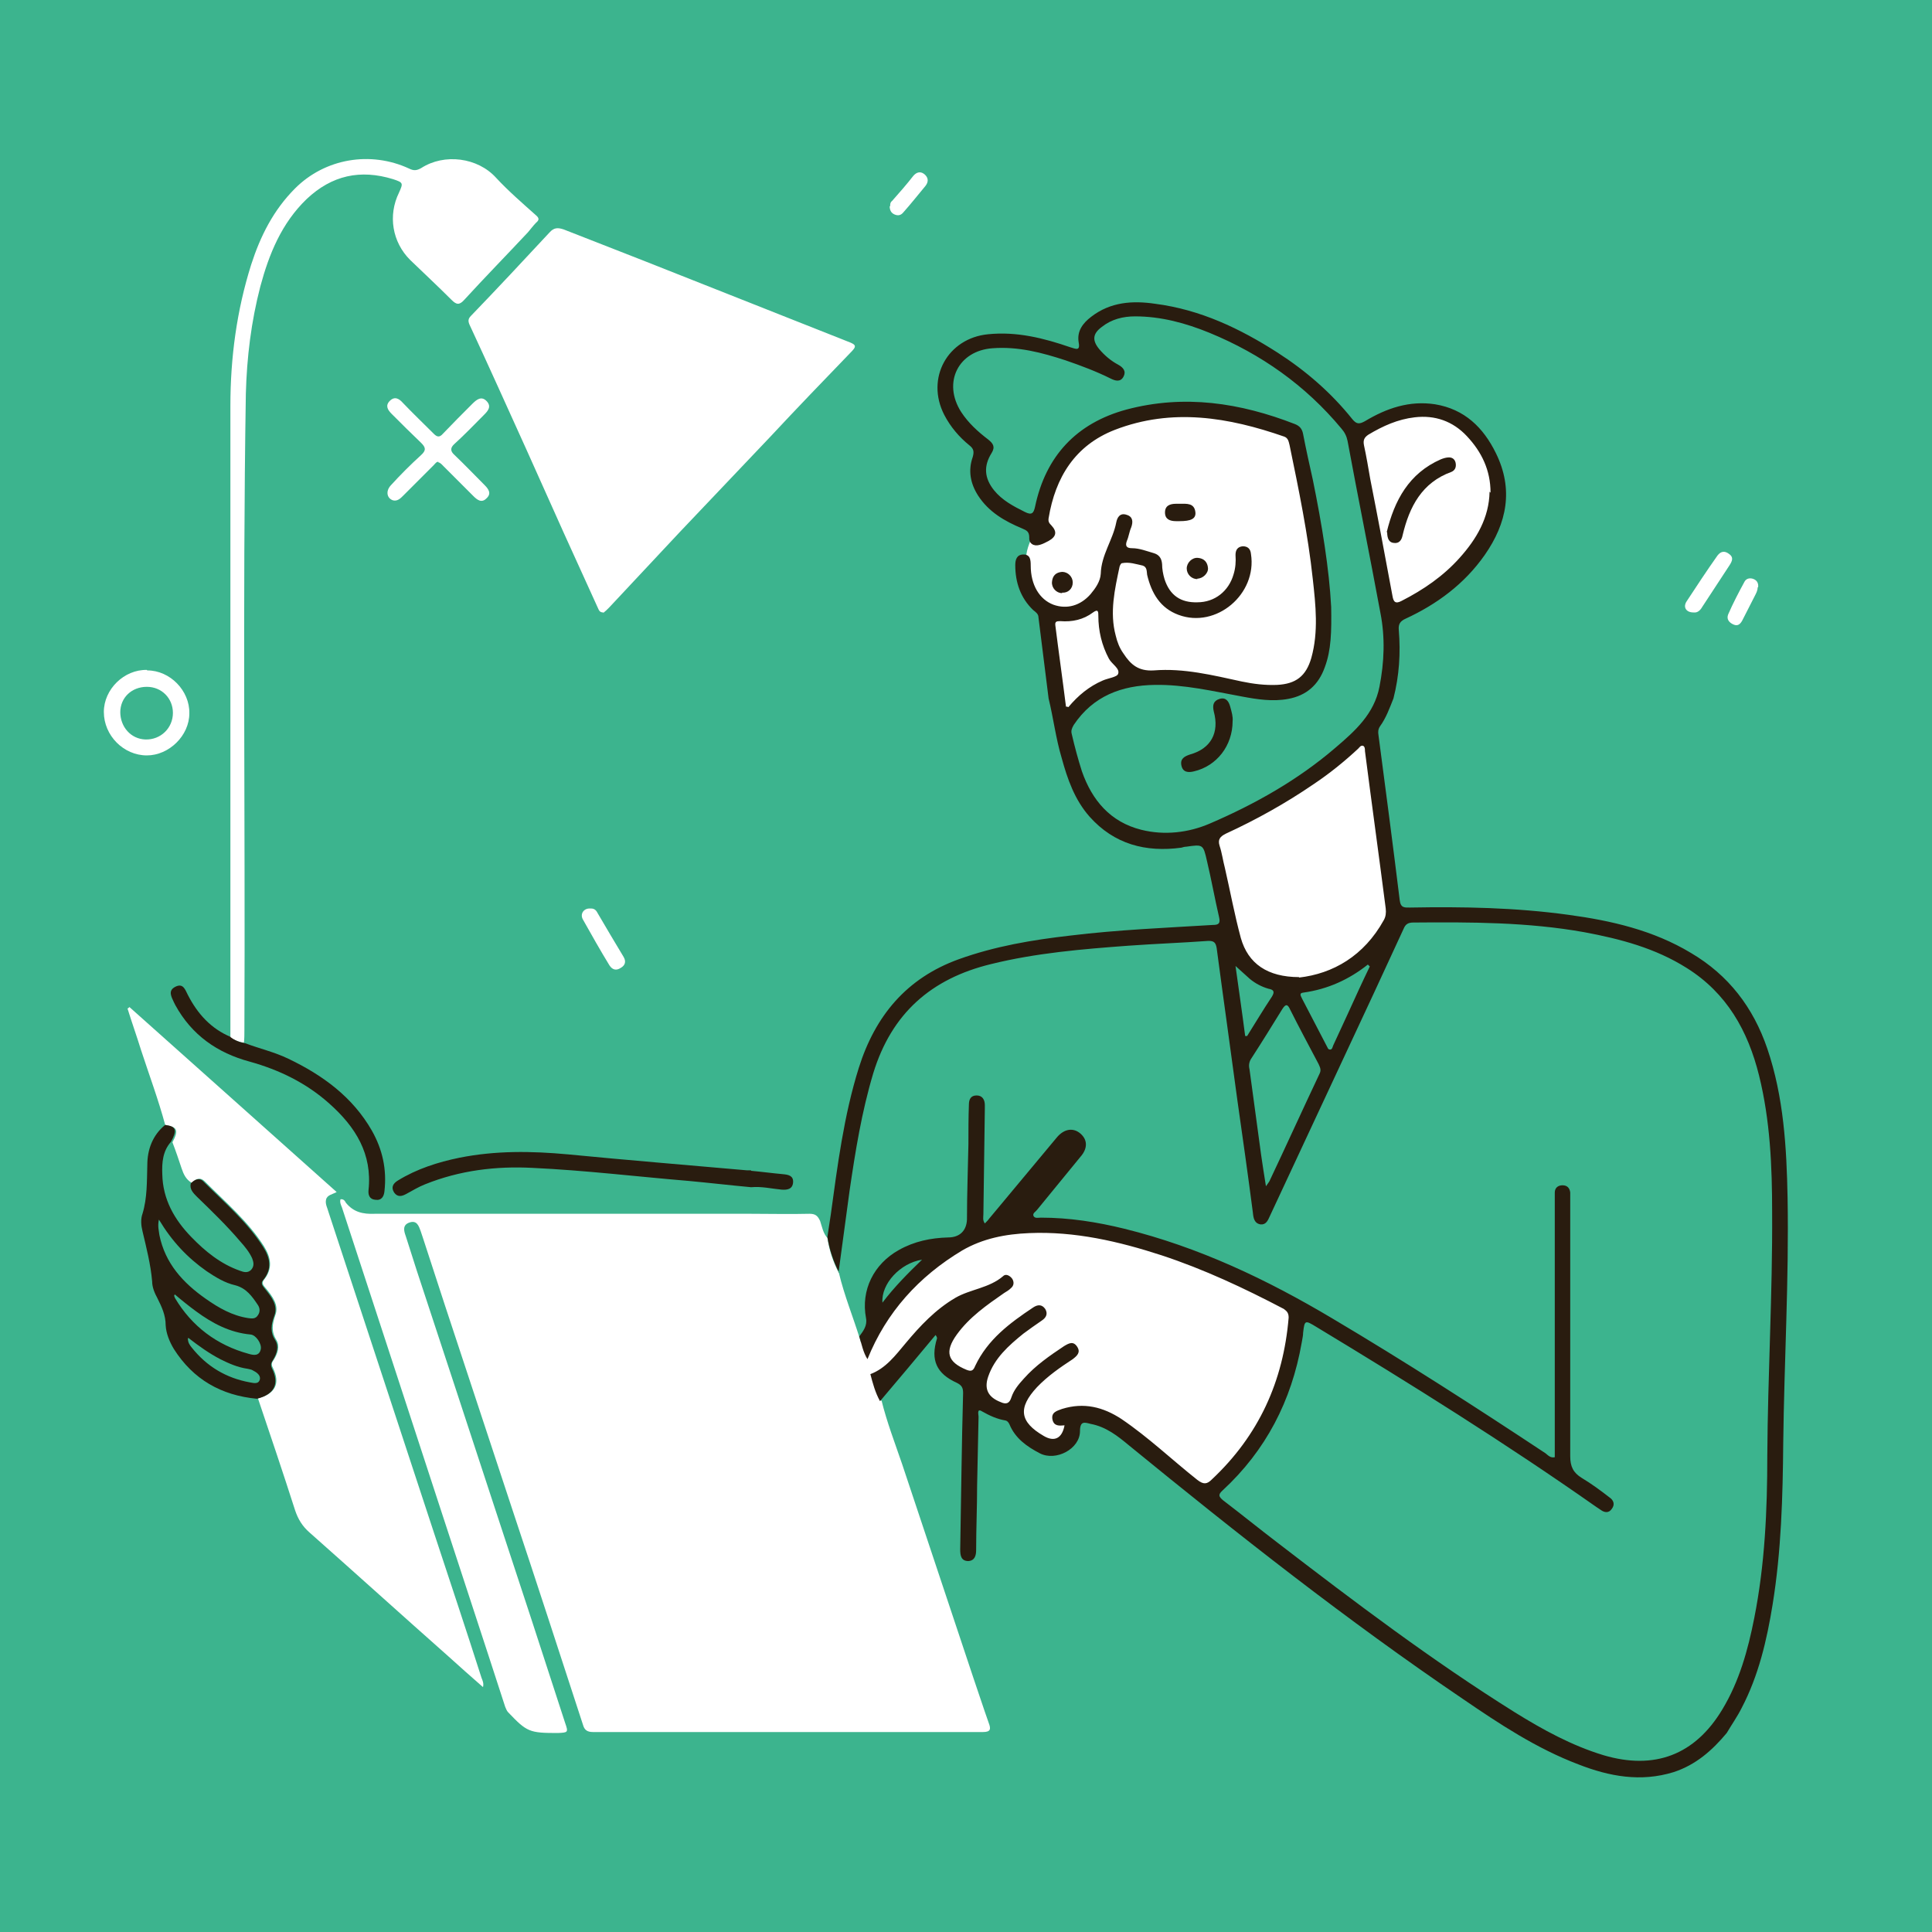 <?xml version="1.0" encoding="UTF-8"?>
<svg xmlns="http://www.w3.org/2000/svg" id="Calque_1" data-name="Calque 1" width="141.1mm" height="141.1mm" version="1.1" viewBox="0 0 400 400">
  <defs>
    <style>
      .cls-1 {
        fill: #291c0f;
      }

      .cls-1, .cls-2, .cls-3 {
        stroke-width: 0px;
      }

      .cls-2 {
        fill: #3cb48e;
      }

      .cls-3 {
        fill: #fff;
      }
    </style>
  </defs>
  <g id="Calque_2" data-name="Calque 2">
    <rect class="cls-2" x="-8.4" y="-9.5" width="418.5" height="418.5"></rect>
  </g>
  <g>
    <path class="cls-3" d="M220,149.7s5.9-8.7,15.4-9.3,28.9,4.7,32.1,2.2,9-4,5.9-24.5c-3.1-20.5-6.2-29.2-6.2-29.2,0,0-22.7-7.9-38.8-.8-11.5,5.4-13.5,21.4-13.5,21.4,0,0-3.4,3.7-2.3,8.9,1.1,5.1,3.9,8.5,3.9,8.5l3.6,22.8Z"></path>
    <path class="cls-3" d="M250.1,173.1l5.6,23s6.8,11.3,17.2,7.1c10.4-4.2,16-13.8,16-13.8l-6.4-38.8-12.7,12.1-19.7,10.4Z"></path>
    <path class="cls-3" d="M268.9,270.3c.2.5-2.2,27.2-19.6,39-14.3-11.5-21-14.8-21-14.8l-7.5-1.2s2.2,7.9-3,6.7-7.5-7.9-7.5-7.9l-6.1-1.6-3.3-5.7-5.1-2.3s-1.6-5,.3-9.2-7.5,6.2-7.5,6.2l-6.5,8.2-6.4,1.9,2.2-11.3,15.1-17.1s9.8-7.6,18.8-7.8c9-.2,23.9-.5,56.8,16.9Z"></path>
    <path class="cls-3" d="M280.3,89.3l7.7,38.3s28-11,21.3-32.3c-3.1-11-14.9-13.3-29-6Z"></path>
    <g id="qDeOep.tif">
      <g>
        <path class="cls-3" d="M182.5,289.9c1.1,4.5,2.8,8.9,4.3,13.3,4.9,14.7,9.8,29.4,14.7,44.1,1.1,3.2,2.1,6.3,3.2,9.4.5,1.3.4,1.9-1.2,1.9-26.9,0-53.8,0-80.7,0-1.2,0-1.8-.4-2.1-1.5-4.8-14.7-9.6-29.5-14.5-44.2-4.7-14.2-9.4-28.5-14.1-42.7-1.5-4.6-3-9.2-4.5-13.8-.2-.5-.3-1-.5-1.5-.4-1.1-.8-2.3-2.3-1.8-1.5.5-1.2,1.7-.8,2.8.8,2.4,1.5,4.8,2.3,7.2,5.5,16.7,11,33.4,16.5,50.2,4.8,14.5,9.5,28.9,14.2,43.4.7,2,.6,2-1.5,2.1-5.9,0-6.4-.2-10.3-4.3-.3-.3-.4-.7-.6-1.1-4.4-13.6-8.9-27.2-13.3-40.7-3.3-10.1-6.6-20.2-9.9-30.3-3.5-10.8-7.1-21.6-10.6-32.4-.2-.5-.5-1.1-.3-1.7.6-.1.9.3,1.1.7,1.6,2,3.6,2.4,6,2.3,25.2,0,50.3,0,75.5,0,.8,0,1.5,0,2.3,0,4.1,0,8.1.1,12.2,0,1.2,0,1.7.4,2.2,1.5.4,1.2.6,2.5,1.5,3.5.4,2.6,1.2,5,2.4,7.3,1.1,4.6,2.9,9,4.3,13.5.5,1.6.8,3.2,1.7,4.7,0,1,.4,1.8.8,2.7.5,1.9,1,3.9,2,5.6Z"></path>
        <path class="cls-1" d="M173.7,263.4c-1.2-2.3-2-4.8-2.4-7.3.2-1.5.5-3.1.7-4.6,1.4-10.2,2.7-20.5,5.8-30.4,3.4-10.8,9.9-18.6,20.7-22.5,7.5-2.7,15.2-4,23.1-4.9,9.8-1.2,19.7-1.6,29.5-2.2,1.2,0,1.6-.3,1.3-1.6-.9-3.9-1.6-7.8-2.5-11.6-.8-3.5-.8-3.5-4.3-3-.3,0-.7.1-1,.2-7.4,1-13.9-.7-19-6.4-3.1-3.5-4.6-7.8-5.8-12.2-1.2-4-1.7-8.2-2.7-12.3-.7-5.6-1.4-11.2-2.1-16.8,0-.7-.6-1.1-1.1-1.5-2.6-2.5-3.7-5.7-3.7-9.3,0-1.1.3-2.2,1.7-2.2,1.4,0,1.5,1.1,1.5,2.3,0,4,1.8,7,4.7,8.1,2.8,1,5.6.2,7.7-2.2,1-1.2,2-2.6,2.1-4.2.1-3.9,2.5-7,3.2-10.6.2-1.1.8-2.1,2.2-1.6,1.3.4,1.3,1.5.9,2.6-.4.9-.5,1.9-.9,2.8-.4,1.1,0,1.5,1.1,1.5,1.5,0,3,.6,4.4,1,1.1.3,1.7,1,1.8,2.3,0,1,.2,2.1.5,3.1,1.1,3.4,3.4,4.9,6.8,4.8,3.6,0,6.5-2.3,7.5-5.8.4-1.3.5-2.6.4-4,0-1,.4-1.7,1.5-1.8,1,0,1.6.5,1.7,1.6,1.3,8.3-7.2,15.5-15,12.6-3.8-1.4-5.6-4.5-6.5-8.3-.1-.7,0-1.6-.9-1.9-1.4-.3-2.8-.8-4.3-.5-.2,0-.4.4-.5.7-1,4.7-2.1,9.5-.8,14.3.3,1.3.8,2.6,1.6,3.7,1.5,2.3,3.1,3.7,6.3,3.5,6.2-.5,12.2,1,18.2,2.3,2.4.5,4.8.8,7.3.7,3.9-.2,6-1.8,7.1-5.6,1.5-5.4.9-10.9.3-16.3-1-9.3-2.9-18.5-4.8-27.7-.2-.8-.3-1.5-1.1-1.8-11.5-4-23.2-6-35.1-1.4-8.2,3.2-12.3,9.8-13.7,18.3-.1.7.1,1,.6,1.5,1.2,1.3,1,2.3-.6,3.2-.6.3-1.1.6-1.8.8-1.3.4-2.3-.3-2.2-1.5,0-1.3-.6-1.5-1.5-1.9-3.6-1.5-6.9-3.4-9.1-6.8-1.6-2.5-2.1-5.2-1.1-8,.3-1.1.2-1.7-.7-2.4-2.1-1.7-3.9-3.8-5.2-6.3-3.9-7.6.7-15.9,9.1-16.7,5.9-.6,11.5.8,17,2.7,1.3.4,2.1.8,1.7-1.2-.3-2.2.9-3.8,2.6-5.1,4-3.1,8.6-3.4,13.3-2.7,9.3,1.2,17.5,5.1,25.3,10.1,5.9,3.8,11.1,8.3,15.5,13.8.9,1.1,1.5,1,2.6.4,4.5-2.7,9.2-4.3,14.5-3.5,6.1,1,10,4.8,12.6,10.1,3.7,7.5,2.3,14.5-2.3,21.1-4.2,6-9.9,10.2-16.4,13.2-1.1.5-1.5,1.1-1.4,2.3.4,4.8.1,9.5-1.1,14.2-.8,2-1.5,4-2.8,5.8-.4.6-.4,1.2-.3,1.8,1.5,11.4,3,22.8,4.4,34.2.2,1.6,1,1.5,2.1,1.5,11-.2,21.9,0,32.8,1.5,8.9,1.2,17.6,3.2,25.4,7.9,7.8,4.6,12.9,11.3,15.8,19.8,3.4,10,4,20.5,4.2,30.9.3,16.9-.7,33.8-.9,50.7-.1,11.2-.4,22.4-2.2,33.5-1.2,7.4-2.9,14.7-6.4,21.4-.9,1.8-2.1,3.5-3.1,5.2-3,3.6-6.4,6.6-11,8.1-6.8,2.1-13.3.9-19.7-1.6-8.7-3.3-16.4-8.4-24-13.6-23.9-16.2-46.6-34.1-69-52.4-2.4-2-4.8-3.9-8-4.5-1.2-.3-2.2-.7-2.2,1.5,0,3.7-5,6.3-8.3,4.6-2.7-1.4-5.1-3.1-6.3-6-.2-.4-.4-.7-.8-.8-1.8-.3-3.3-1-4.9-1.9-1.1-.7-.7.7-.7,1.1-.1,4.8-.2,9.6-.3,14.3,0,4.4-.2,8.9-.2,13.3,0,1.2-.3,2.2-1.6,2.3-1.5,0-1.7-1.1-1.7-2.4.2-10.8.3-21.6.6-32.4,0-1.1-.3-1.6-1.3-2.1-4.2-1.9-5.5-4.7-4.1-9.2,0-.1,0-.3-.3-.7-3.8,4.6-7.7,9.2-11.5,13.7-1-1.8-1.5-3.7-2-5.6,3.2-1.2,5.2-3.9,7.3-6.4,3-3.6,6.2-7,10.3-9.4,3.1-1.8,7-2,9.9-4.5.6-.6,1.5,0,1.9.6.4.7.3,1.4-.3,1.9-.4.4-.9.7-1.4,1-3.6,2.5-7.2,5-9.8,8.6-2.6,3.6-1.9,5.7,2,7.3,1,.4,1.4.2,1.8-.8,2.6-5.5,7.2-8.9,12-12.1.9-.6,1.8-.7,2.5.3.6,1,.2,1.8-.7,2.4-1.3.9-2.6,1.8-3.8,2.7-3.1,2.5-6,5.1-7.3,8.9-.9,2.6,0,4.3,2.6,5.3,1.1.5,1.8.3,2.2-1,.5-1.5,1.5-2.7,2.6-3.9,2.4-2.7,5.3-4.7,8.3-6.7,1-.6,1.9-1.1,2.7.1.8,1.2,0,1.9-.9,2.6-2.6,1.7-5.2,3.5-7.4,5.8-4,4.3-3.6,7.2,1.4,10.1,2.2,1.3,3.8.5,4.3-2.2-1.1.1-2.2.2-2.5-1.2-.3-1.5.9-1.8,2-2.2,4.5-1.4,8.5-.4,12.3,2.1,5.6,3.8,10.4,8.4,15.7,12.6,1.3,1,2,.9,3-.1,9.7-9.1,14.8-20.3,15.9-33.5,0-.9-.3-1.3-1-1.8-8.2-4.3-16.5-8.2-25.3-11.1-8.9-2.9-18-5-27.4-4.6-4.9.2-9.6,1.1-13.9,3.6-9,5.4-15.7,12.8-19.6,22.5-.9-1.4-1.2-3.1-1.7-4.7.8-1.1,1.7-2.2,1.4-3.8-1.1-5.8,1.6-11.2,6.8-14.1,3.2-1.8,6.6-2.5,10.2-2.6,2.4,0,3.8-1.4,3.9-3.7,0-5.2.2-10.4.3-15.6,0-2.7,0-5.5.1-8.2,0-1.1.4-1.9,1.6-1.9,1.2,0,1.7.9,1.7,2,0,.2,0,.5,0,.7-.1,7.3-.2,14.6-.3,21.9,0,.6-.2,1.2.3,1.9.4-.4.7-.7.9-1,4.7-5.6,9.3-11.2,14-16.8,1.5-1.8,3.4-2.1,4.9-.8,1.5,1.3,1.5,3.1,0,4.8-3,3.7-6,7.3-9,11-.3.4-1,.7-.7,1.3.3.5,1,.3,1.5.3,5.9,0,11.6.9,17.3,2.3,15.4,3.8,29.5,10.5,43.1,18.6,15,8.9,29.6,18.3,44.1,27.9.5.4,1,1,1.9.8,0-.7,0-1.3,0-1.9,0-17.1,0-34.2,0-51.3,0-.5,0-1.1,0-1.6,0-.9.6-1.5,1.6-1.5,1,0,1.5.6,1.6,1.5,0,.5,0,1,0,1.6,0,17.7,0,35.4,0,53,0,2.1.6,3.4,2.4,4.5,2,1.2,3.9,2.6,5.7,4,.9.6,1.2,1.5.5,2.4-.6.9-1.5.8-2.3.2-.3-.2-.6-.4-.9-.6-18.8-13.2-38.3-25.4-58-37.3-2.3-1.4-2.4-1.4-2.7,1.2,0,.7-.2,1.4-.3,2.1-2.1,12-7.4,22.3-16.4,30.6-1,.9-.7,1.3.1,2,3.8,2.9,7.5,5.9,11.3,8.8,16,12.3,32,24.4,49.1,35.1,5.8,3.6,11.8,6.9,18.4,8.9,10.5,3.1,18.9,0,24.6-9.5,3.5-5.8,5.3-12.3,6.6-18.9,2.2-11.1,2.7-22.3,2.7-33.6.1-16.8,1.1-33.6,1-50.4,0-9.5-.4-19-2.7-28.3-2.3-9.3-6.7-17.1-15-22.3-6.5-4.1-13.7-6-21.2-7.4-11.7-2.1-23.6-2.1-35.4-2-1,0-1.6.3-2,1.3-2,4.4-4.1,8.8-6.1,13.2-7.2,15.4-14.4,30.9-21.6,46.3-.4.9-.8,1.8-1.9,1.7-1.3-.2-1.5-1.3-1.6-2.4-1-7.7-2.1-15.5-3.2-23.2-1.4-10.5-2.9-21-4.3-31.6-.2-1.2-.6-1.5-1.7-1.5-5.5.4-11.1.6-16.6,1-9.5.7-19.1,1.5-28.4,3.8-12.4,3-20.6,10.2-24.4,22.6-2.4,8-3.7,16.1-4.9,24.3-.8,5.7-1.5,11.3-2.3,17ZM275.6,125.4c.1,5.5,0,9.2-1.3,12.7-1.3,3.7-3.8,5.9-7.6,6.6-3.2.6-6.4.1-9.6-.5-6-1.1-11.9-2.5-18-2.4-6.9.1-12.8,2.3-16.8,8.3-.4.7-.6,1.2-.4,1.9.6,2.6,1.3,5.2,2.1,7.7,2.1,6,5.9,10.5,12.3,12.1,4.8,1.2,9.8.6,14.2-1.3,9.3-4,18.2-9,26-15.7,4.1-3.5,8-7,9.1-12.6,1-5.1,1.2-10.2.2-15.3-2.2-11.9-4.6-23.7-6.8-35.6-.2-1-.6-1.8-1.3-2.6-7.4-8.9-16.6-15.4-27.3-19.8-4.9-2-10-3.4-15.4-3.4-2.5,0-4.9.6-6.9,2.2-1.9,1.4-2,2.8-.5,4.6,1.1,1.3,2.4,2.4,3.9,3.2,1.1.6,1.7,1.4,1.1,2.5-.6,1.1-1.6.9-2.6.4-3-1.5-6.2-2.7-9.4-3.8-4.9-1.6-9.8-2.9-15.1-2.5-7.1.5-10.4,7.1-6.5,13.2,1.5,2.3,3.5,4.1,5.6,5.7,1,.8,1.5,1.5.7,2.8-1.7,2.7-1.5,5.2.5,7.7,1.7,2.1,4,3.3,6.4,4.5,1.4.7,1.8.3,2.1-1.1,2.2-10.5,8.6-17.3,18.9-20.1,12-3.2,23.6-1.4,34.9,3,1,.4,1.5,1,1.7,2.1.6,3.1,1.3,6.3,2,9.4,1.9,9.3,3.4,18.6,3.8,26.3ZM268.9,202.4c7.1-.8,13.5-4.5,17.6-11.9.4-.7.5-1.5.4-2.4-1.4-10.9-2.9-21.7-4.3-32.6,0-.4,0-.9-.4-1.1-.5-.1-.7.3-1,.6-2.9,2.7-6,5.2-9.3,7.4-5.7,3.9-11.8,7.3-18.1,10.2-1.2.6-1.7,1.2-1.3,2.5.5,1.5.7,3.1,1.1,4.6,1.1,4.8,2,9.7,3.3,14.5,1.5,5.3,5.5,8.1,12.1,8.1ZM308.6,102c0-4.6-1.8-8.4-4.9-11.7-2.9-3.1-6.6-4.4-10.8-3.9-3.5.4-6.6,1.8-9.6,3.6-.9.6-1.1,1.2-.9,2.2.5,2.3.9,4.7,1.3,7,1.6,8.1,3.1,16.1,4.6,24.2.2,1.2.6,1.7,1.9,1,4.5-2.3,8.6-5.1,12-8.9,3.5-3.9,6.1-8.3,6.2-13.7ZM262.1,245.6c.4-.6.6-.8.7-1,3.5-7.4,6.9-14.9,10.4-22.3.4-.8.1-1.3-.2-2-2-3.8-4-7.5-5.9-11.3-.5-1.1-.9-1.2-1.6-.1-2.1,3.4-4.2,6.8-6.4,10.2-.5.7-.6,1.5-.4,2.3.8,5.9,1.6,11.8,2.4,17.7.3,2,.6,4.1,1,6.5ZM220.7,146.3c.2,0,.3,0,.5.1,2-2.4,4.3-4.3,7.1-5.5,1.1-.5,3-.7,3.2-1.4.4-1.1-1.3-2-1.9-3.1-1.5-2.8-2.2-5.8-2.2-8.9,0-.8,0-1.5-1.1-.7-2,1.5-4.3,2-6.8,1.8-.8,0-1.1.1-1,.9.7,5.6,1.5,11.2,2.2,16.8ZM283.5,200l-.3-.3c-3.9,3.1-8.3,5.1-13.3,5.8-1.1.1-.5.8-.3,1.3,1.7,3.3,3.4,6.5,5.1,9.8.2.3.2.7.7.7.4,0,.5-.5.6-.8,1-2.2,2-4.3,3-6.5,1.5-3.3,3-6.6,4.6-9.9ZM257.8,214.5c.1,0,.3,0,.4,0,1.7-2.7,3.3-5.4,5.1-8.1.7-1.1.4-1.5-.7-1.7-1.4-.4-2.7-1.1-3.8-2-.9-.8-1.8-1.6-3-2.7.7,5.1,1.4,9.8,2,14.5ZM190.9,260.8c-4.5.7-8.5,5-8.2,8.9,2.5-3.3,5.3-6.1,8.2-8.9Z"></path>
        <path class="cls-3" d="M124.9,126.8c-.8,0-.9-.5-1.1-.9-2.3-5.1-4.7-10.3-7-15.4-2.6-5.8-5.2-11.6-7.8-17.4-3.9-8.6-7.8-17.3-11.8-25.9-.3-.7-.3-1.2.3-1.8,5.5-5.7,10.9-11.5,16.3-17.3.9-1,1.7-1,2.9-.6,11.3,4.4,22.5,8.8,33.8,13.3,8.3,3.3,16.7,6.6,25,9.9,1.9.7,1.9,1,.5,2.4-5.5,5.7-11,11.4-16.4,17.2-6.3,6.6-12.6,13.3-18.9,19.9-4.9,5.2-9.7,10.4-14.6,15.6-.4.4-.8.8-1.2,1.1Z"></path>
        <path class="cls-3" d="M34.2,232.9c-1.4-5.2-3.3-10.3-5-15.5-.9-2.9-1.9-5.7-2.8-8.6.1,0,.3-.2.4-.3,14.2,12.7,28.5,25.4,42.9,38.3-.9.5-2,.6-2.2,1.6-.2.9.3,1.7.5,2.5,7.3,22.2,14.6,44.4,21.9,66.6,3.3,10,6.6,19.9,9.8,29.9.2.5.5,1.1.3,1.9-2.5-2.2-4.9-4.3-7.2-6.4-9.6-8.5-19.1-17.1-28.7-25.6-1.5-1.3-2.4-2.8-3-4.6-2.5-7.8-5.1-15.5-7.7-23.2,3.6-.9,4.7-3.1,3.1-6.3-.4-.7-.2-1.2.2-1.7.8-1.3,1.3-2.8.5-4.1-1.1-1.8-.8-3.3-.2-5.1.8-2.1-.6-3.9-1.9-5.5-.5-.6-1.1-1.1-.4-1.9,1.8-2.3,1.4-4.5,0-6.8-3.3-5.2-8-9.2-12.3-13.5-1-1-1.9-.5-2.7.3-1.2-.7-1.7-1.8-2.1-3-.6-1.8-1.2-3.6-1.9-5.4,1.3-2.4,1-3.2-1.2-3.5Z"></path>
        <path class="cls-3" d="M47.7,214.7c0-6.5,0-13.1,0-19.6,0-37,0-74.1,0-111.1,0-9.9,1.3-19.7,4.3-29.2,1.9-5.9,4.6-11.3,9.1-15.8,6.2-6.2,15.6-7.8,23.6-4.1,1,.5,1.6.4,2.5-.1,4.8-3.1,11.7-2.2,15.5,2,2.6,2.8,5.5,5.3,8.3,7.8.7.6.6,1,0,1.5-.6.6-1.1,1.3-1.7,2-4.4,4.7-8.9,9.3-13.2,14-1,1.1-1.6,1-2.6,0-2.8-2.8-5.7-5.5-8.6-8.3-3.7-3.7-4.6-9.2-2.3-13.9.9-2,.9-2.1-1.2-2.8-6.8-2.1-12.7-.8-17.9,4.1-5.2,5-7.8,11.4-9.6,18.1-1.9,7.3-2.8,14.7-3,22.2-.7,43.9-.1,87.9-.3,131.8,0,.9,0,1.7-.1,2.6-1.1-.2-2.2-.6-3.1-1.3Z"></path>
        <path class="cls-1" d="M34.2,232.9c2.3.3,2.5,1.1,1.2,3.5-1.7,1.9-1.9,4.3-1.8,6.7.1,5.2,2.5,9.4,6,13,2.9,3,6.1,5.6,10.1,7,.8.3,1.6.5,2.3-.2.7-.8.5-1.6.2-2.4-.6-1.3-1.5-2.4-2.4-3.4-2.8-3.3-5.9-6.3-9-9.3-.8-.8-1.6-1.6-1.3-2.8.8-.8,1.8-1.3,2.7-.3,4.3,4.3,9,8.3,12.3,13.5,1.4,2.2,1.9,4.5,0,6.8-.7.8,0,1.3.4,1.9,1.3,1.6,2.7,3.4,1.9,5.5-.7,1.9-.9,3.4.2,5.1.8,1.3.3,2.8-.5,4.1-.4.6-.5,1-.2,1.7,1.6,3.2.5,5.4-3.1,6.3-7.4-.7-13.2-4-17.2-10.3-.9-1.5-1.6-3.2-1.7-4.9,0-2.1-.8-3.8-1.7-5.6-.6-1.1-1.1-2.3-1.1-3.5-.3-3.5-1.2-7-2-10.4-.3-1.2-.4-2.5,0-3.6,1-3.3.9-6.7,1-10.1,0-3.2,1.1-6.2,3.7-8.3ZM32.9,252.5c-.3,1.4,0,2.3.1,3.2,1.2,5.9,4.9,9.9,9.6,13.2,2.7,1.9,5.5,3.5,8.8,4,.8.1,1.5.2,2-.6.5-.7.4-1.5,0-2.1-1.2-1.8-2.4-3.5-4.7-4.1-2.2-.5-4.1-1.7-5.9-2.9-4-2.8-7.2-6.2-9.9-10.7ZM36.2,268c-.3.3,0,.5,0,.7,3.5,5.9,8.7,9.8,15.3,11.6,1,.3,2.2.5,2.5-1,.2-1.1-1-2.9-2.1-3-4.3-.4-7.9-2.3-11.3-4.8-1.5-1.1-3-2.3-4.4-3.5ZM38.9,277.1c0,.9.4,1.4.8,1.9,3.1,3.9,7.1,6.3,12,7.2.7.1,1.8.5,2.1-.6.2-.9-.7-1.5-1.5-1.9-.3-.2-.7-.2-1-.3-2.1-.3-3.9-1.1-5.7-2-2.3-1.2-4.4-2.7-6.6-4.4Z"></path>
        <path class="cls-1" d="M155.5,242.4c2.2.2,4.4.5,6.6.7,1.1.1,2.2.3,2.1,1.7-.1,1.4-1.2,1.6-2.4,1.5-2.1-.2-4.1-.7-6.3-.5-4.3-.4-8.6-.9-12.9-1.3-10.8-.9-21.5-2.2-32.3-2.7-7.6-.4-15.1.5-22.3,3.4-1.3.5-2.6,1.3-3.9,2-.9.5-1.8.7-2.5-.3-.7-1.1-.2-1.9.8-2.5,3.9-2.4,8.3-3.8,12.7-4.7,7.5-1.5,14.9-1.4,22.5-.7,12.3,1.2,24.6,2.2,37,3.3.3,0,.6,0,.9,0Z"></path>
        <path class="cls-1" d="M47.7,214.7c.9.7,1.9,1.1,3.1,1.3,2.9,1.1,6,1.8,8.9,3.2,7.1,3.4,13.3,7.9,17.3,14.9,2.2,3.9,3.1,8,2.6,12.5-.1,1.1-.6,2-1.9,1.8-1.2-.1-1.5-1-1.4-2,.8-7.5-2.7-13.1-8.1-17.9-4.8-4.3-10.4-7-16.5-8.7-6.7-1.8-12-5.5-15.4-11.7-.1-.2-.2-.4-.3-.6-.5-1.1-1.3-2.4.3-3.2,1.6-.8,2,.5,2.6,1.7,2,3.9,4.8,7,8.9,8.7Z"></path>
        <path class="cls-3" d="M90.8,95.6c-.5,0-.7.4-1,.7-2.1,2.1-4.2,4.2-6.3,6.3-.6.6-1.2,1.2-2.1,1-1.3-.4-1.6-1.9-.5-3.1,2-2.2,4.1-4.3,6.3-6.3,1.1-1,.9-1.6,0-2.5-2.1-2-4.1-4-6.1-6-.8-.8-1.4-1.7-.4-2.7,1-1,1.9-.5,2.7.4,2.1,2.2,4.3,4.3,6.4,6.4.7.7,1.2.8,1.9,0,2-2.1,4.1-4.2,6.1-6.2.9-.9,1.9-1.7,3-.5,1,1.1.2,2-.6,2.8-2,2-4,4.1-6.1,6-.9.8-.9,1.5,0,2.3,2.1,2,4.1,4.1,6.2,6.2.9.9,1.5,1.8.4,2.8-1,1-1.9.3-2.7-.5-2.1-2.1-4.1-4.1-6.2-6.2-.3-.3-.6-.7-1.1-.8Z"></path>
        <path class="cls-3" d="M30.5,138.8c4.7,0,8.8,4.2,8.7,8.9,0,4.6-4.2,8.7-8.8,8.7-4.8,0-8.9-4.1-8.9-9,0-4.7,4.2-8.8,8.9-8.7ZM24.9,147.4c0,3.1,2.2,5.6,5.2,5.7,3.2.1,5.7-2.4,5.7-5.5,0-3-2.3-5.4-5.4-5.4-3.1,0-5.5,2.2-5.5,5.3Z"></path>
        <path class="cls-3" d="M350.6,126.8c-1.5,0-2.2-1.1-1.4-2.3,2.1-3.2,4.2-6.4,6.4-9.5.7-.9,1.5-1,2.4-.3,1,.7.6,1.5.1,2.3-1.9,2.9-3.8,5.8-5.7,8.7-.4.7-1,1.2-1.7,1.1Z"></path>
        <path class="cls-3" d="M122.4,188.1c.6,0,1,.3,1.3.9,1.8,3.1,3.6,6.1,5.4,9.1.6,1,.3,1.8-.6,2.3-.9.6-1.7.4-2.3-.5-1.9-3.1-3.7-6.3-5.5-9.5-.7-1.2.2-2.4,1.5-2.3Z"></path>
        <path class="cls-3" d="M363.9,121.6c0,.7-.3,1.2-.6,1.8-.9,1.7-1.7,3.4-2.6,5.1-.4.7-.9,1.2-1.8.8-.9-.4-1.5-1.1-1.1-2.1,1-2.3,2.2-4.6,3.4-6.8.4-.7,1.2-.8,1.9-.5.7.3,1,.9.9,1.7Z"></path>
        <path class="cls-3" d="M184.3,42.7c0-.4,0-.8.4-1.1,1.5-1.7,3-3.4,4.4-5.2.6-.7,1.4-1,2.2-.4.8.6,1.1,1.5.3,2.5-1.5,1.8-3,3.7-4.6,5.5-.5.6-1.1.7-1.8.4-.7-.3-1-.9-1-1.7Z"></path>
        <path class="cls-1" d="M244.3,104.3c1.4,0,3-.2,3.2,1.8.1,1.3-.9,1.8-3.3,1.8-.2,0-.5,0-.7,0-1.3,0-2.3-.4-2.3-1.8,0-1.4,1-1.8,2.3-1.8.3,0,.6,0,.9,0Z"></path>
        <path class="cls-1" d="M247.9,119.9c-1.2,0-2.2-1-2.2-2.2,0-1.2,1.1-2.3,2.3-2.2,1.3.1,2,.9,2.1,2.1.1,1.1-1.1,2.2-2.2,2.2Z"></path>
        <path class="cls-1" d="M219.9,122.8c-1.2,0-2.2-1.1-2.1-2.3.1-1.3.8-2,2.1-2.1,1.2,0,2.2,1,2.2,2.2,0,1.3-1,2.2-2.2,2.1Z"></path>
        <path class="cls-1" d="M255.2,149.3c0,5.1-3.3,9.3-8,10.4-1.2.3-2.3.2-2.6-1.2-.3-1.4.6-1.9,1.8-2.3,4.3-1.2,6.1-4.5,4.9-8.9-.3-1.3-.1-2.2,1.2-2.6,1.3-.4,1.9.5,2.2,1.6.3,1.1.6,2.1.5,3Z"></path>
        <path class="cls-1" d="M287.1,110.2c1.6-6.6,4.6-12.2,11.2-15.1.5-.2,1.1-.4,1.7-.4.8,0,1.3.5,1.4,1.3.1.8-.2,1.4-.9,1.7-6.1,2.2-8.7,7.2-10.1,13.1-.2,1-.7,1.8-1.9,1.6-.9-.1-1.3-.9-1.3-2.2Z"></path>
      </g>
    </g>
  </g>
</svg>
